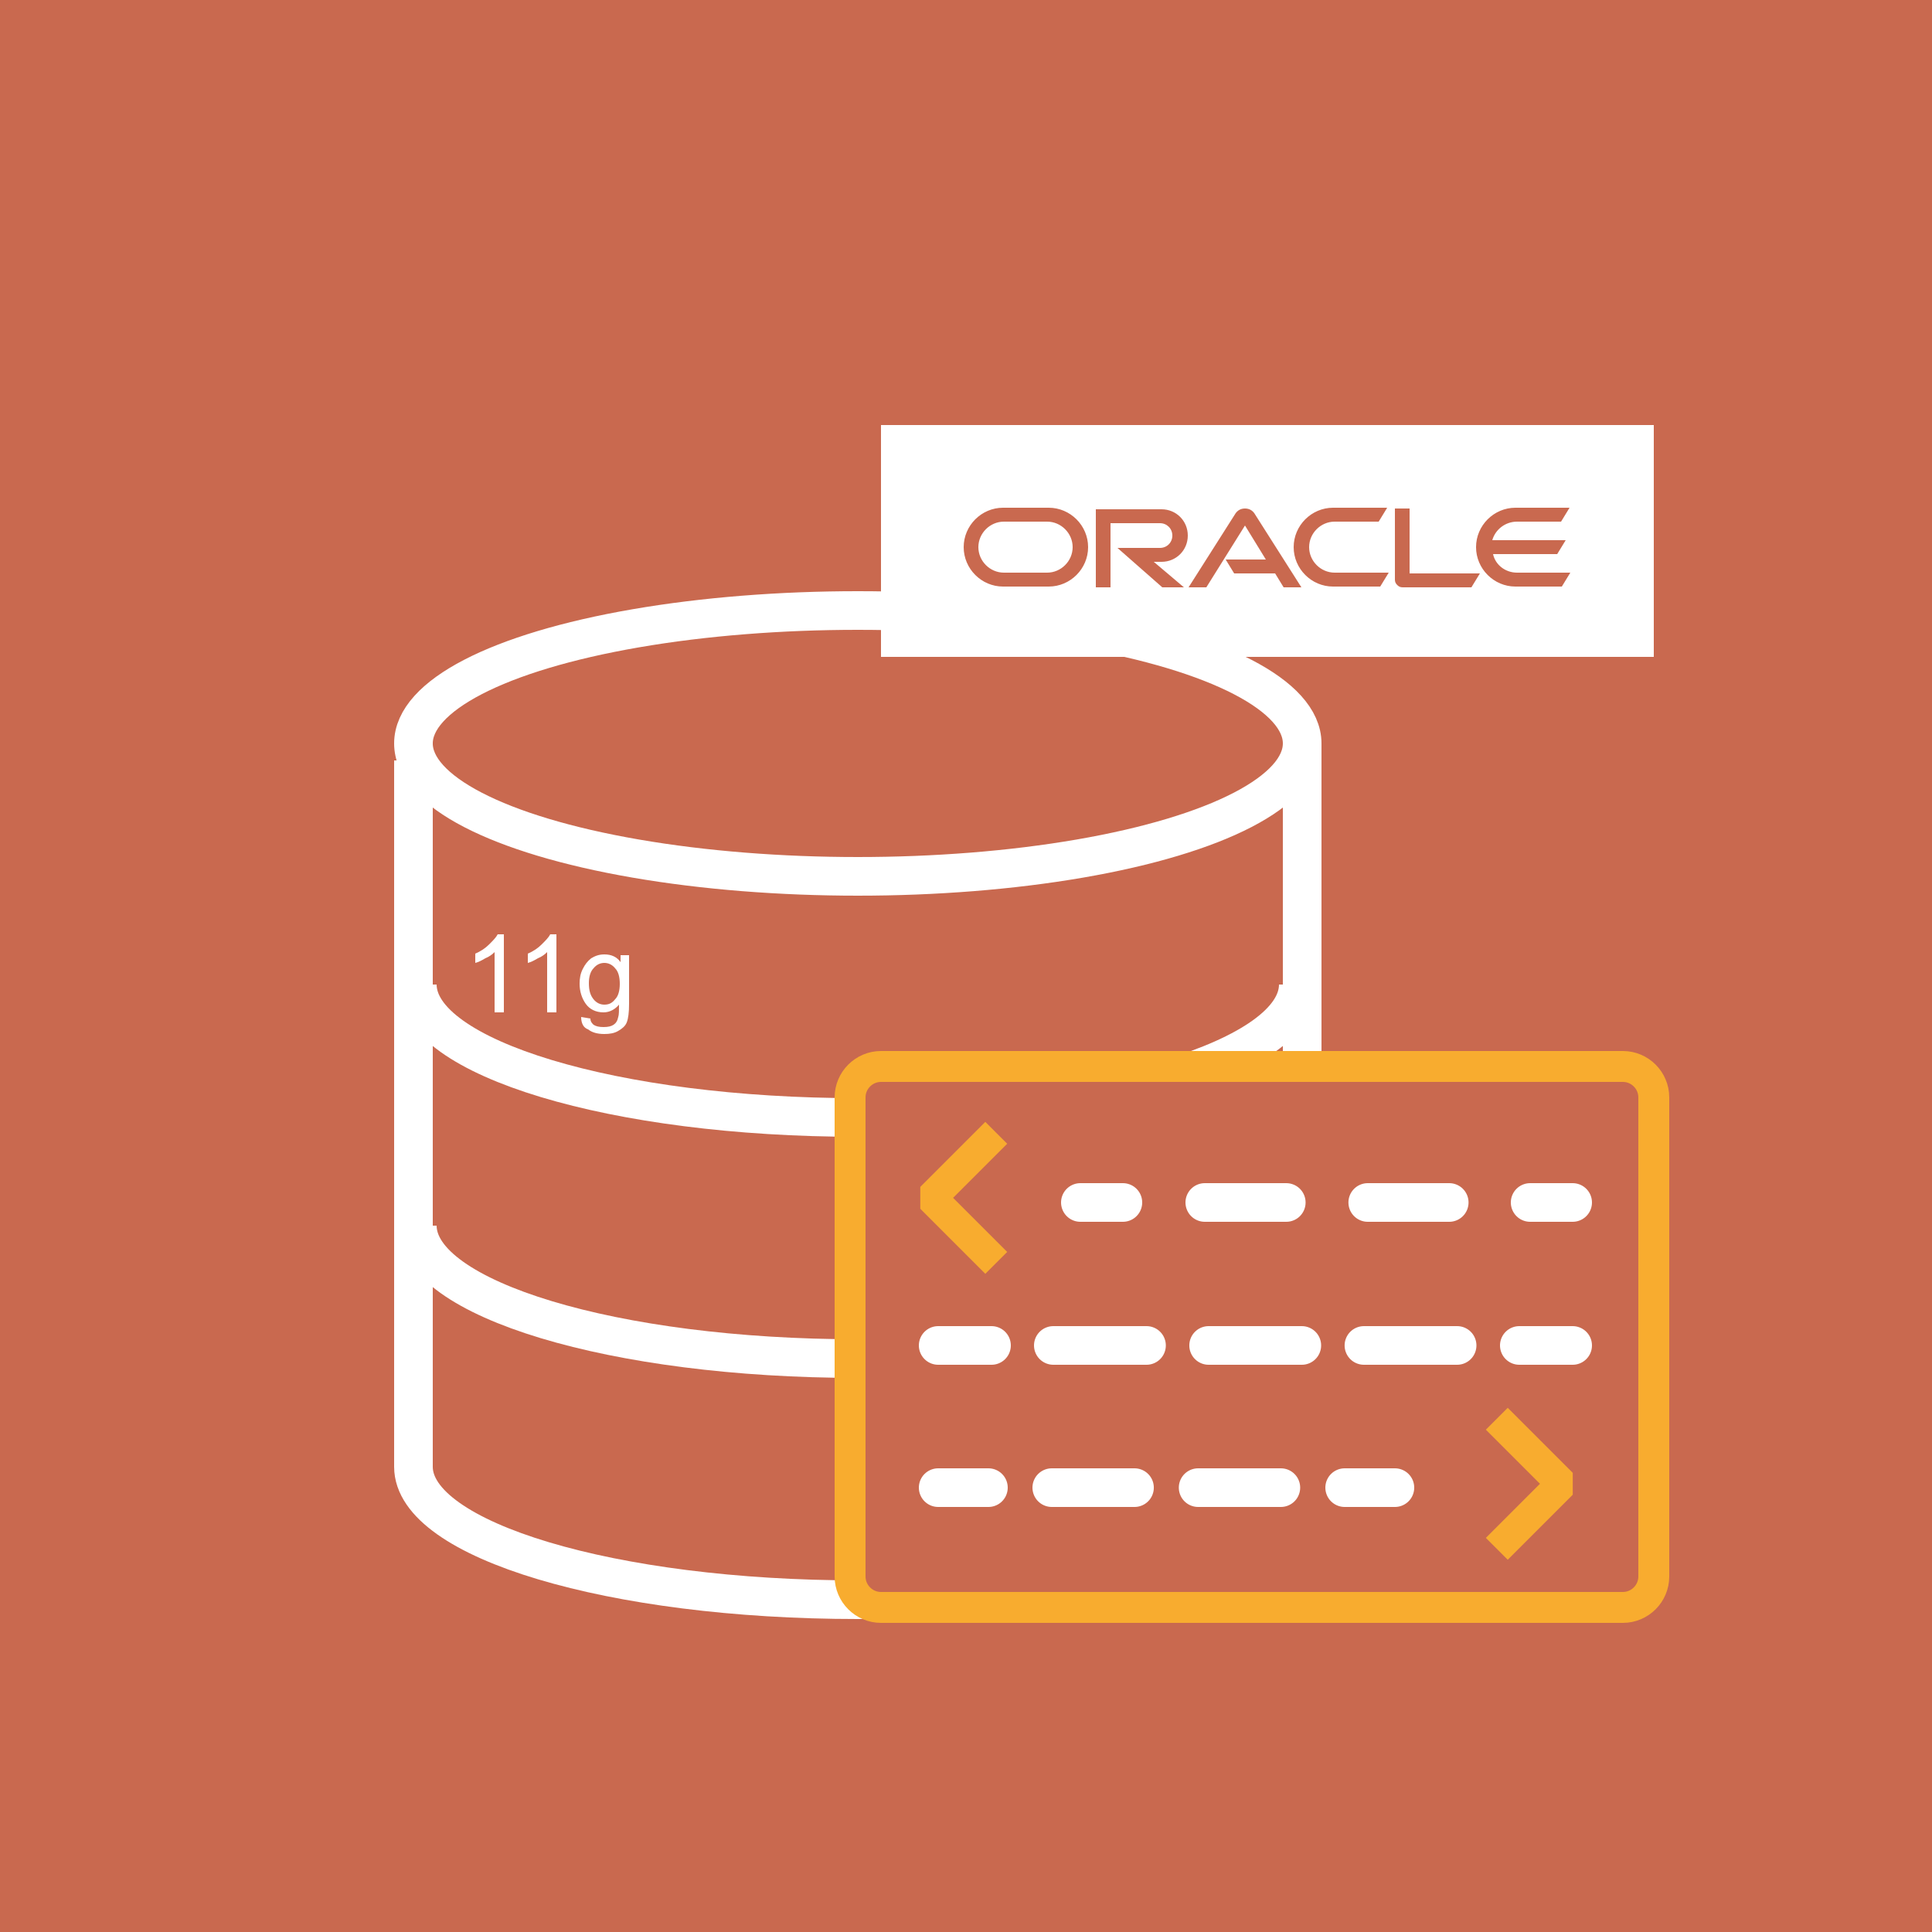 <?xml version="1.0" encoding="utf-8"?>
<!-- Generator: Adobe Illustrator 19.2.0, SVG Export Plug-In . SVG Version: 6.00 Build 0)  -->
<svg version="1.1" xmlns="http://www.w3.org/2000/svg" xmlns:xlink="http://www.w3.org/1999/xlink" x="0px" y="0px"
	 viewBox="0 0 250 250" style="enable-background:new 0 0 250 250;" xml:space="preserve">
<style type="text/css">
	.st0{fill:#ED7C31;}
	.st1{fill:none;stroke:#FFFFFF;stroke-width:2.451;stroke-linecap:round;stroke-miterlimit:10;}
	.st2{fill:#FFFFFF;}
	.st3{fill:#FFD535;}
	.st4{fill:#F8AC2F;}
	.st5{fill:#E74C3C;}
	.st6{fill:#69B058;}
	.st7{fill:#ABBCC4;}
	.st8{fill:#F26922;}
	.st9{fill:none;stroke:#FFFFFF;stroke-width:2.003;stroke-miterlimit:10;}
	.st10{fill:none;stroke:#FFFFFF;stroke-miterlimit:10;}
	.st11{fill:#6EB0B3;}
	.st12{fill:#81D0D3;}
	.st13{fill:#00BBD6;}
	.st14{filter:url(#Adobe_OpacityMaskFilter);}
	.st15{mask:url(#SVGID_1_);}
	.st16{fill:none;stroke:#FFFFFF;stroke-width:7;stroke-miterlimit:10;}
	.st17{fill:none;stroke:#FFFFFF;stroke-width:5;stroke-miterlimit:10;}
	.st18{fill:#B5644A;}
	.st19{filter:url(#Adobe_OpacityMaskFilter_1_);}
	.st20{mask:url(#SVGID_2_);}
	.st21{fill:none;stroke:#FFFFFF;stroke-width:12;stroke-linecap:round;stroke-miterlimit:10;}
	.st22{fill:#5089C2;}
	.st23{fill:none;stroke:#FFFFFF;stroke-width:4;stroke-miterlimit:10;}
	.st24{fill:#BF652C;}
	.st25{filter:url(#Adobe_OpacityMaskFilter_2_);}
	.st26{mask:url(#SVGID_3_);}
	.st27{fill:#937963;}
	.st28{fill:#B29C88;}
	.st29{fill:#824737;}
	.st30{fill:none;stroke:#FFFFFF;stroke-width:4;stroke-linecap:round;stroke-miterlimit:10;}
	.st31{fill:#A17A94;}
	.st32{fill:#30A170;}
	.st33{fill:#72C467;}
	.st34{fill:#9FA861;}
	.st35{fill:#4DB261;}
	.st36{fill:none;stroke:#FFFFFF;stroke-width:2;stroke-miterlimit:10;}
	.st37{fill:#4C9B9B;}
	.st38{fill:none;stroke:#FFFFFF;stroke-width:2.5;stroke-linecap:round;stroke-miterlimit:10;}
	.st39{fill:#C9694F;}
	.st40{fill:#825E44;}
	.st41{fill:#937963;stroke:#FFFFFF;stroke-width:1.174;stroke-miterlimit:10;}
	.st42{fill:none;stroke:#FFFFFF;stroke-width:2.304;stroke-linecap:square;stroke-linejoin:bevel;stroke-miterlimit:10;}
	.st43{fill:none;stroke:#FFFFFF;stroke-width:6;stroke-linecap:round;stroke-linejoin:bevel;}
	.st44{fill:none;stroke:#FFFFFF;stroke-width:6;stroke-linecap:round;stroke-linejoin:bevel;stroke-dasharray:11.102,11.102;}
	.st45{fill:none;stroke:#FFFFFF;stroke-width:6;stroke-linecap:round;stroke-linejoin:bevel;stroke-dasharray:12.726,8.484;}
	.st46{fill:none;stroke:#FFFFFF;stroke-width:6;stroke-linecap:round;stroke-linejoin:bevel;stroke-dasharray:11.701,9.001;}
	.st47{fill:#00A3C3;}
	.st48{fill:#FCFDFD;}
	.st49{fill:#FAFCFD;}
	.st50{fill:#FFFFFF;stroke:#FFFFFF;stroke-width:0.709;stroke-miterlimit:2.414;}
	.st51{fill-rule:evenodd;clip-rule:evenodd;fill:#FFFFFF;stroke:#FFFFFF;stroke-width:0.709;stroke-miterlimit:2.414;}
	.st52{fill:none;stroke:#FFFFFF;stroke-width:2;stroke-miterlimit:2.414;}
	.st53{fill:#4DB261;stroke:#FFFFFF;stroke-width:2;stroke-miterlimit:10;}
	.st54{fill:#A05D4D;}
	.st55{fill:none;stroke:#A05D4D;stroke-width:2;stroke-miterlimit:10;}
	.st56{fill:#FFFFFF;stroke:#A05D4D;stroke-width:2;stroke-miterlimit:10;}
	.st57{fill:#A38C7A;}
	.st58{fill:none;stroke:#FFFFFF;stroke-width:2;stroke-linecap:round;stroke-miterlimit:10;}
	.st59{fill:#F8AC2F;stroke:#FFFFFF;stroke-width:4;stroke-miterlimit:10;}
	.st60{fill:#3570A0;}
	.st61{fill:none;stroke:#F8AC2F;stroke-width:3;stroke-miterlimit:10;}
	.st62{fill:#776251;}
	.st63{filter:url(#Adobe_OpacityMaskFilter_3_);}
	.st64{mask:url(#SVGID_4_);}
	.st65{fill:#825776;}
	.st66{opacity:0.2;fill:#FFFFFF;}
	.st67{opacity:0.5;fill:#FFFFFF;}
	.st68{fill:#2B6A9E;}
	.st69{fill:#3B8C8C;}
	.st70{fill:#A33639;}
	.st71{fill:none;stroke:#F8AC2F;stroke-width:4;stroke-miterlimit:10;}
	.st72{filter:url(#Adobe_OpacityMaskFilter_4_);}
	.st73{mask:url(#SVGID_5_);}
	.st74{fill:#197F51;}
	.st75{filter:url(#Adobe_OpacityMaskFilter_5_);}
	.st76{mask:url(#SVGID_6_);}
	.st77{fill:#193A51;}
	.st78{filter:url(#Adobe_OpacityMaskFilter_6_);}
	.st79{mask:url(#SVGID_7_);}
	.st80{fill:#0FB7B3;}
	.st81{fill:#1CC6C6;}
	.st82{fill:#1AAAA6;}
	.st83{fill:#664660;}
	.st84{fill:#99688E;}
	.st85{fill:#B24122;}
	.st86{filter:url(#Adobe_OpacityMaskFilter_7_);}
	.st87{mask:url(#SVGID_8_);}
	.st88{fill:#77411D;}
	.st89{filter:url(#Adobe_OpacityMaskFilter_8_);}
	.st90{mask:url(#SVGID_9_);}
	.st91{filter:url(#Adobe_OpacityMaskFilter_9_);}
	.st92{mask:url(#SVGID_10_);}
	.st93{fill:#1E76C4;}
	.st94{filter:url(#Adobe_OpacityMaskFilter_10_);}
	.st95{mask:url(#SVGID_11_);}
	.st96{fill:#2988CE;}
	.st97{fill:#C9694F;stroke:#F8AC2F;stroke-width:4;stroke-miterlimit:10;}
	.st98{fill:none;stroke:#F8AC2F;stroke-width:4;stroke-linecap:square;stroke-linejoin:bevel;stroke-miterlimit:10;}
	.st99{fill:none;stroke:#FFFFFF;stroke-width:5;stroke-linecap:round;stroke-linejoin:bevel;}
	.st100{fill:none;stroke:#FFFFFF;stroke-width:5;stroke-linecap:round;stroke-linejoin:bevel;stroke-dasharray:10.543,10.543;}
	.st101{fill:none;stroke:#FFFFFF;stroke-width:5;stroke-linecap:round;stroke-linejoin:bevel;stroke-dasharray:12.058,8.038;}
	.st102{fill:none;stroke:#FFFFFF;stroke-width:5;stroke-linecap:round;stroke-linejoin:bevel;stroke-dasharray:10.704,8.234;}
	.st103{fill:#874F42;}
	.st104{fill:#828233;}
	.st105{fill:none;stroke:#FFFFFF;stroke-width:7;stroke-linecap:round;stroke-miterlimit:10;}
	.st106{fill:#FDFCFD;}
	.st107{display:none;}
	.st108{display:inline;fill:#8AD35B;}
	.st109{display:inline;}
	.st110{display:inline;fill:#680000;}
	.st111{display:inline;fill:#2B6A9E;}
	.st112{display:inline;fill:#2D3674;}
	.st113{display:inline;fill:#FFFFFF;}
	.st114{display:inline;fill:#82446B;}
	.st115{fill:#5392CB;}
	.st116{fill:none;stroke:#FFFFFF;stroke-width:6;stroke-miterlimit:10;}
	.st117{fill:#3285C9;}
	.st118{fill:#2C6FBF;}
	.st119{fill:#2A6CAD;}
	.st120{fill:#156039;}
	.st121{fill:#187044;}
	.st122{fill:#EA432D;}
	.st123{fill:#BF2F28;}
	.st124{fill:#D33A2A;}
	.st125{fill:#C61085;}
	.st126{fill:#930C63;}
	.st127{fill:#AD0C6C;}
	.st128{fill:#F7A500;}
	.st129{fill:#C48700;}
	.st130{fill:#DD9900;}
	.st131{display:inline;opacity:0.5;fill:#71FFF7;}
</style>
<g id="_x38_00">
</g>
<g id="_x39_00">
</g>
<g id="businessanalyst">
</g>
<g id="CEH">
</g>
<g id="CISSP">
</g>
<g id="CWNA">
</g>
<g id="JAVA_App_Development">
</g>
<g id="Introduction_to_Computers">
</g>
<g id="Security_x2B_">
</g>
<g id="Social_Media_Professional">
</g>
<g id="Software_QA_and_Testing">
</g>
<g id="Network_Administrator_3">
</g>
<g id="Network_Administrator_Professional">
</g>
<g id="Network_Engineering_Professional">
</g>
<g id="Network_Security_Expert_Professional">
</g>
<g id="Network_x2B_">
</g>
<g id="CCNA">
</g>
<g id="CCNP">
</g>
<g id="CompTIAA_x2B__x5F_Ess">
</g>
<g id="CompTIAA_x2B__x5F_Prac">
</g>
<g id="CompTIA_x5F_Security_x2B_">
</g>
<g id="Oracle_x5F_Java">
</g>
<g id="Oracle_x5F_Java-Prof">
</g>
<g id="Webapp-VB">
</g>
<g id="Webapp-VB_copy">
</g>
<g id="MSES2010">
</g>
<g id="ITIL">
</g>
<g id="Java_SE_8_Fundamentals">
</g>
<g id="Java_x5F_Associate">
</g>
<g id="Java_x5F_Programmer">
</g>
<g id="Joomla">
</g>
<g id="Joomla_1_">
</g>
<g id="Linux_x2B_">
</g>
<g id="DeskSupport-Microsoft">
</g>
<g id="MCITP-EnterpriseAdministrator">
</g>
<g id="DeskSupport-Enterprise">
</g>
<g id="MCITP-ServerAdministrator">
</g>
<g id="MCTS-Active_x5F_Directory_x5F_Configuration">
</g>
<g id="MCTS-Network_Infrastructure_Configuration">
</g>
<g id="MCSA_-_Windows_Server">
</g>
<g id="MCSTS-Microsoft_x5F_SQL_x5F_Server">
</g>
<g id="Microsoft_Project_2007_x0A_">
</g>
<g id="SharePoint_x5F_2010">
</g>
<g id="Microsoft_Visio_2013_-_Basic">
</g>
<g id="Visio_x5F_2013-Ad">
</g>
<g id="Windows7">
</g>
<g id="Windows7_Ad">
</g>
<g id="Windows8">
</g>
<g id="Windows8_Ad">
</g>
<g id="BootCamp-MS-Access">
</g>
<g id="BootCamp-MS-PPT">
</g>
<g id="BootCamp-MS-XL">
</g>
<g id="BootCamp-MS-Word">
</g>
<g id="Oracle_10g_Database_Administrator">
</g>
<g id="Oracle11g_Database_Intro">
</g>
<g id="Oracle11g_Database_Administrator_1_">
</g>
<g id="Oracle11g_Database_Administrator-II">
</g>
<g id="Oracle12c_Database_Administrator">
	<g id="Layer_89">
	</g>
	<g id="Layer_90">
	</g>
</g>
<g id="Oracle_Big_Data_Fundamentals_x0A_">
</g>
<g id="Big_Data">
</g>
<g id="Oracle11gDatabaseWarehouse">
</g>
<g id="Oracle11gDatabase-NewFeatures">
</g>
<g id="Oracle11gDatabase-ProgramwithPL-SQL">
	<rect x="-2" y="-3" class="st39" width="254" height="253"/>
	<g>
		<ellipse class="st17" cx="111" cy="96.2" rx="57.5" ry="17.2"/>
		<path class="st17" d="M168,127.4c0,9.5-25.5,17.2-57,17.2s-57-7.7-57-17.2"/>
		<path class="st17" d="M168,158.6c0,9.5-25.5,17.2-57,17.2s-57-7.7-57-17.2"/>
		<path class="st17" d="M53.5,98.4v91.4c0,9.5,25.7,17.2,57.5,17.2s57.5-7.7,57.5-17.2V96.2"/>
	</g>
	<g>
		<path class="st2" d="M65.2,131H64v-7.8c-0.3,0.3-0.7,0.6-1.2,0.8c-0.5,0.3-0.9,0.5-1.3,0.6v-1.2c0.7-0.3,1.3-0.7,1.8-1.2
			c0.5-0.5,0.9-0.9,1.1-1.3h0.8V131z"/>
		<path class="st2" d="M72,131h-1.2v-7.8c-0.3,0.3-0.7,0.6-1.2,0.8c-0.5,0.3-0.9,0.5-1.3,0.6v-1.2c0.7-0.3,1.3-0.7,1.8-1.2
			c0.5-0.5,0.9-0.9,1.1-1.3H72V131z"/>
		<path class="st2" d="M75.2,131.6l1.2,0.2c0,0.4,0.2,0.6,0.4,0.8c0.3,0.2,0.7,0.3,1.3,0.3c0.6,0,1-0.1,1.3-0.3
			c0.3-0.2,0.5-0.5,0.6-1c0.1-0.3,0.1-0.8,0.1-1.6c-0.5,0.6-1.2,1-2,1c-1,0-1.8-0.4-2.3-1.1c-0.5-0.7-0.8-1.6-0.8-2.6
			c0-0.7,0.1-1.3,0.4-1.9c0.3-0.6,0.6-1,1.1-1.4c0.5-0.3,1-0.5,1.7-0.5c0.9,0,1.6,0.3,2.1,1v-0.9h1.1v6.3c0,1.1-0.1,1.9-0.3,2.4
			c-0.2,0.5-0.6,0.8-1.1,1.1c-0.5,0.3-1.1,0.4-1.8,0.4c-0.9,0-1.6-0.2-2.1-0.6C75.5,133,75.2,132.4,75.2,131.6z M76.2,127.2
			c0,1,0.2,1.6,0.6,2.1s0.9,0.7,1.4,0.7c0.6,0,1-0.2,1.4-0.7c0.4-0.4,0.6-1.1,0.6-2c0-0.9-0.2-1.6-0.6-2c-0.4-0.5-0.9-0.7-1.4-0.7
			c-0.5,0-1,0.2-1.4,0.7C76.4,125.7,76.2,126.4,76.2,127.2z"/>
	</g>
	<g>
		<rect x="114" y="55" class="st2" width="100" height="30"/>
		<path class="st39" d="M158.6,72.4h5.2l-2.7-4.4l-5,8l-2.3,0l6.1-9.6c0.3-0.4,0.7-0.6,1.2-0.6c0.5,0,0.9,0.2,1.2,0.6l6.1,9.6
			l-2.3,0l-1.1-1.8h-5.3L158.6,72.4L158.6,72.4z M182.4,74.1v-8.3h-1.9V75c0,0.3,0.1,0.5,0.3,0.7c0.2,0.2,0.4,0.3,0.7,0.3h8.9
			l1.1-1.8H182.4L182.4,74.1z M150.3,72.7c1.9,0,3.4-1.5,3.4-3.4c0-1.9-1.5-3.4-3.4-3.4h-8.5v10.1h1.9v-8.3h6.4
			c0.9,0,1.6,0.7,1.6,1.6c0,0.9-0.7,1.6-1.6,1.6l-5.5,0l5.8,5.1h2.8l-3.9-3.3L150.3,72.7L150.3,72.7z M129.8,75.9
			c-2.8,0-5.1-2.3-5.1-5.1c0-2.8,2.3-5.1,5.1-5.1h5.9c2.8,0,5.1,2.3,5.1,5.1c0,2.8-2.3,5.1-5.1,5.1L129.8,75.9L129.8,75.9z
			 M135.5,74.1c1.8,0,3.3-1.5,3.3-3.3c0-1.8-1.5-3.3-3.3-3.3l-5.6,0c-1.8,0-3.3,1.5-3.3,3.3c0,1.8,1.5,3.3,3.3,3.3H135.5L135.5,74.1
			z M172.5,75.9c-2.8,0-5.1-2.3-5.1-5.1c0-2.8,2.3-5.1,5.1-5.1h7l-1.1,1.8l-5.7,0c-1.8,0-3.3,1.5-3.3,3.3c0,1.8,1.5,3.3,3.3,3.3h7
			l-1.1,1.8H172.5L172.5,75.9z M196.3,74.1c-1.5,0-2.8-1-3.1-2.4h8.3l1.1-1.8l-9.5,0c0.4-1.4,1.7-2.4,3.2-2.4l5.7,0l1.1-1.8h-7
			c-2.8,0-5.1,2.3-5.1,5.1c0,2.8,2.3,5.1,5.1,5.1h6l1.1-1.8H196.3L196.3,74.1z"/>
	</g>
	<g>
		<path class="st97" d="M210,208h-96c-2.2,0-4-1.8-4-4v-62c0-2.2,1.8-4,4-4h96c2.2,0,4,1.8,4,4v62C214,206.2,212.2,208,210,208z"/>
		<g>
			<polyline class="st98" points="127.5,162 120.5,155 127.5,148 			"/>
			<polyline class="st98" points="195.1,199 202.1,192 195.1,185 			"/>
			<g>
				<g>
					<line class="st99" x1="139.8" y1="155.6" x2="145.3" y2="155.6"/>
					<line class="st100" x1="155.9" y1="155.6" x2="192.8" y2="155.6"/>
					<line class="st99" x1="198" y1="155.6" x2="203.5" y2="155.6"/>
				</g>
			</g>
			<g>
				<g>
					<line class="st99" x1="121.4" y1="174.1" x2="128.3" y2="174.1"/>
					<line class="st101" x1="136.3" y1="174.1" x2="192.6" y2="174.1"/>
					<line class="st99" x1="196.6" y1="174.1" x2="203.5" y2="174.1"/>
				</g>
			</g>
			<g>
				<g>
					<line class="st99" x1="121.4" y1="192.5" x2="127.9" y2="192.5"/>
					<line class="st102" x1="136.1" y1="192.5" x2="169.9" y2="192.5"/>
					<line class="st99" x1="174" y1="192.5" x2="180.5" y2="192.5"/>
				</g>
			</g>
		</g>
	</g>
</g>
<g id="Oracle11gDatabase-RACforAdmin">
</g>
<g id="Oracle12cDatabaseAdministrator">
</g>
<g id="Oracle12cDatabase-NewFeatures">
</g>
<g id="OracleNoSQLDatabaseforDevelopers_x0A_">
</g>
<g id="PHP_and_MySQL_Programming">
</g>
<g id="PMP">
</g>
<g id="SAP_Sales_and_Distribution_x0A_">
</g>
<g id="SQLProgramming-DatabaseDesign">
</g>
<g id="VB_x5F_Net">
</g>
<g id="Adobe_Dreamweaver_CS6" class="st107">
</g>
<g id="Flash" class="st107">
</g>
<g id="HTML" class="st107">
</g>
<g id="PhotoshopCS6" class="st107">
</g>
<g id="JqueryJS" class="st107">
</g>
<g id="MicrosoftProject_x5F_2013">
</g>
<g id="MicrosoftProject_x5F_20103_x5F_Ad">
</g>
<g id="Joomla_2_">
</g>
<g id="Vista">
</g>
<g id="Vista-Ad">
</g>
<g id="Word2010">
</g>
<g id="Excel2010">
</g>
<g id="PPT2010">
</g>
<g id="Access2010">
</g>
<g id="Outlook2010">
</g>
<g id="Word2013">
</g>
<g id="guide" class="st107">
</g>
</svg>
